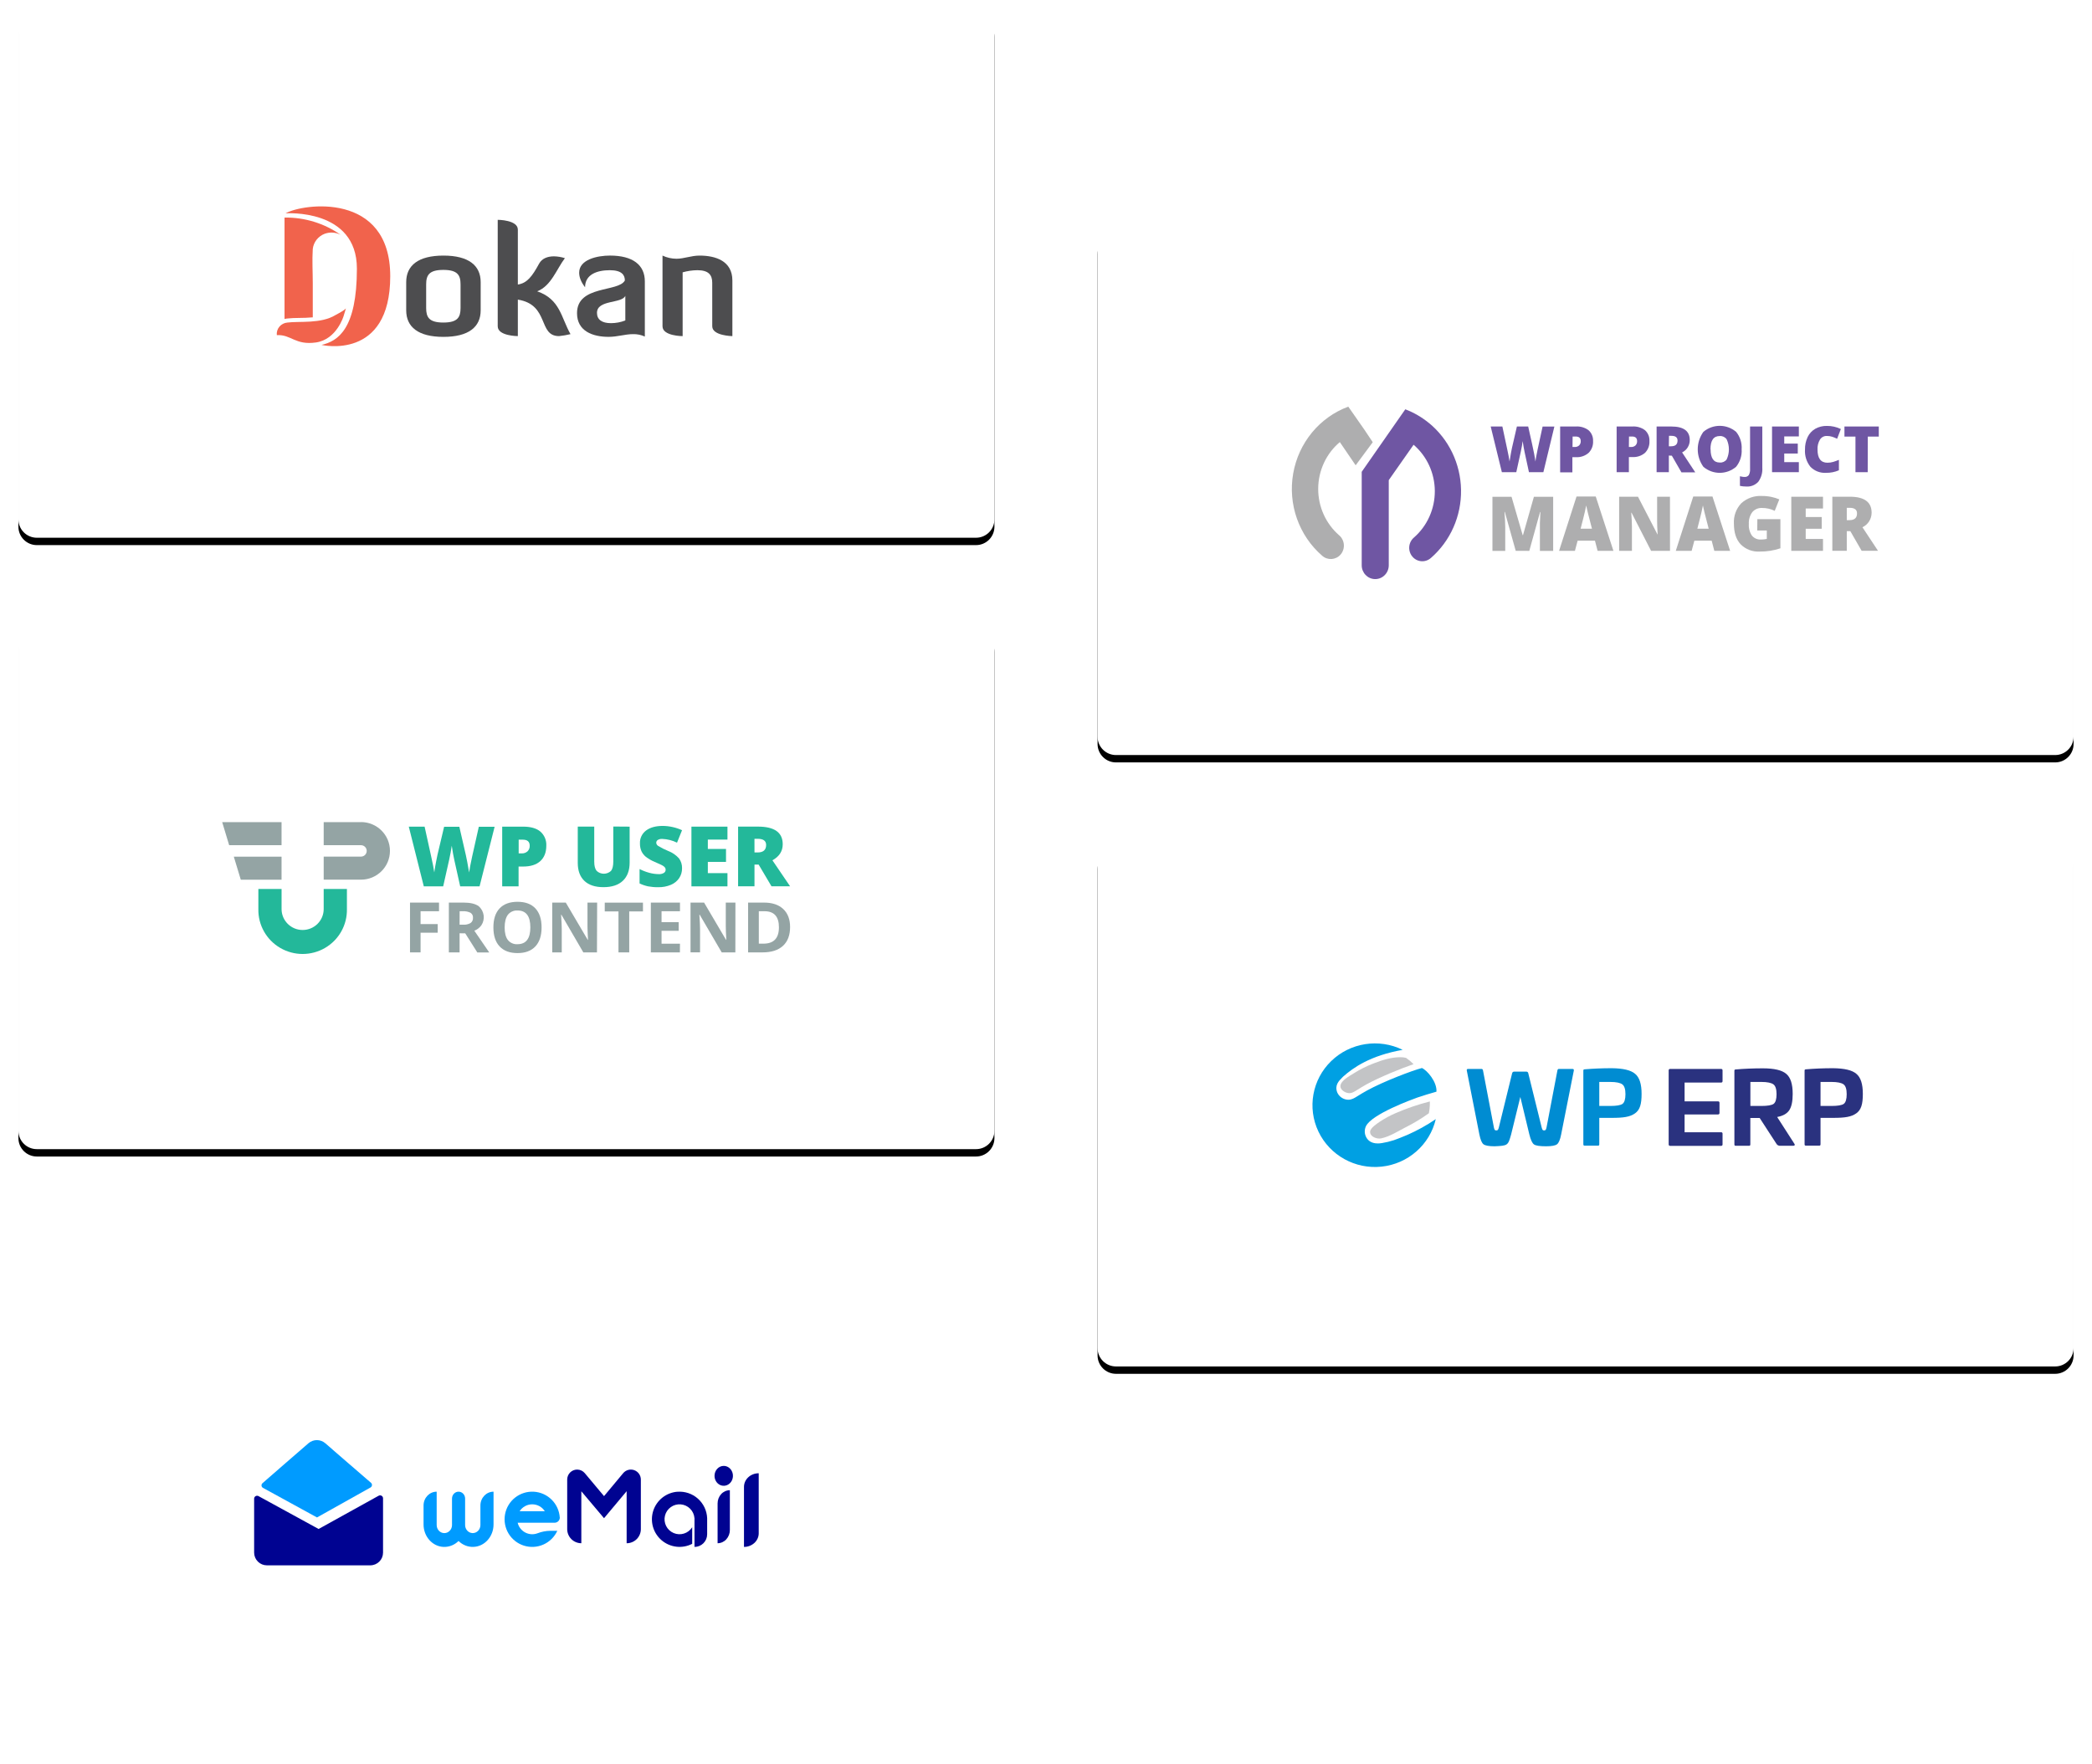 <svg width="568" height="479" viewBox="0 0 568 479" fill="none" xmlns="http://www.w3.org/2000/svg">
<g filter="url(#filter0_d_625_331)">
<path d="M265 3H10C7.239 3 5 5.239 5 8V141C5 143.761 7.239 146 10 146H265C267.761 146 270 143.761 270 141V8C270 5.239 267.761 3 265 3Z" fill="black"/>
</g>
<path d="M265 3H10C7.239 3 5 5.239 5 8V141C5 143.761 7.239 146 10 146H265C267.761 146 270 143.761 270 141V8C270 5.239 267.761 3 265 3Z" fill="white"/>
<g filter="url(#filter1_d_625_331)">
<path d="M265 170H10C7.239 170 5 172.239 5 175V307C5 309.761 7.239 312 10 312H265C267.761 312 270 309.761 270 307V175C270 172.239 267.761 170 265 170Z" fill="black"/>
</g>
<path d="M265 170H10C7.239 170 5 172.239 5 175V307C5 309.761 7.239 312 10 312H265C267.761 312 270 309.761 270 307V175C270 172.239 267.761 170 265 170Z" fill="white"/>
<path d="M265 336H10C7.239 336 5 338.239 5 341V474C5 476.761 7.239 479 10 479H265C267.761 479 270 476.761 270 474V341C270 338.239 267.761 336 265 336Z" fill="white"/>
<g filter="url(#filter2_d_625_331)">
<path d="M558 62H303C300.239 62 298 64.239 298 67V200C298 202.761 300.239 205 303 205H558C560.761 205 563 202.761 563 200V67C563 64.239 560.761 62 558 62Z" fill="black"/>
</g>
<path d="M558 62H303C300.239 62 298 64.239 298 67V200C298 202.761 300.239 205 303 205H558C560.761 205 563 202.761 563 200V67C563 64.239 560.761 62 558 62Z" fill="white"/>
<g filter="url(#filter3_d_625_331)">
<path d="M558 229H303C300.239 229 298 231.239 298 234V366C298 368.761 300.239 371 303 371H558C560.761 371 563 368.761 563 366V234C563 231.239 560.761 229 558 229Z" fill="black"/>
</g>
<path d="M558 229H303C300.239 229 298 231.239 298 234V366C298 368.761 300.239 371 303 371H558C560.761 371 563 368.761 563 366V234C563 231.239 560.761 229 558 229Z" fill="white"/>
<path d="M387.969 114.853C386.04 113.268 383.874 112.01 381.553 111.128L369.719 128.099V130.093V134.149V153.461C369.71 155.525 371.334 157.209 373.354 157.228H373.429C375.448 157.209 377.073 155.525 377.064 153.461V130.364L377.993 129.032L383.803 120.751C387.437 123.867 389.545 128.461 389.568 133.311C389.59 138.16 387.524 142.774 383.919 145.926C382.922 146.758 382.442 148.075 382.663 149.371C382.884 150.667 383.772 151.74 384.985 152.178C386.199 152.616 387.549 152.351 388.516 151.484C393.802 146.884 396.799 140.109 396.688 133.013C396.577 125.918 393.37 119.245 387.944 114.819L387.969 114.853Z" fill="#6F56A3"/>
<path d="M363.586 145.332C359.948 142.167 357.868 137.518 357.904 132.635C357.941 127.752 360.091 123.136 363.777 120.029L368.075 126.334L372.715 120.063L370.449 116.669L366.075 110.407C358.275 113.295 352.573 120.216 351.113 128.565C349.653 136.914 352.658 145.426 358.996 150.898C360.466 152.192 362.677 152.049 363.976 150.576C364.62 149.835 364.942 148.858 364.868 147.869C364.795 146.881 364.332 145.965 363.586 145.332Z" fill="#AEAEAF"/>
<path d="M411.538 149.559L408.571 138.984H408.48C408.618 140.784 408.688 142.186 408.688 143.19V149.567H405.214V134.879H410.399L413.424 145.302H413.507L416.473 134.879H421.7V149.567H418.102V143.131C418.102 142.795 418.102 142.422 418.102 142.013C418.102 141.603 418.146 140.602 418.235 139.009H418.144L415.219 149.567L411.538 149.559Z" fill="#AEAEAF"/>
<path d="M433.765 149.559L433.05 146.808H428.339L427.608 149.559H423.304L428.04 134.812H433.266L438.061 149.559H433.765ZM432.236 143.552L431.613 141.138C431.469 140.577 431.292 139.884 431.081 139.06C430.871 138.235 430.732 137.627 430.666 137.234C430.605 137.576 430.488 138.137 430.317 138.917C430.145 139.696 429.757 141.239 429.153 143.544L432.236 143.552Z" fill="#AEAEAF"/>
<path d="M453.425 149.559H448.29L442.988 139.211H442.897C443.024 140.838 443.088 142.08 443.088 142.938V149.559H439.615V134.87H444.733L450.01 145.075H450.068C449.974 143.594 449.927 142.405 449.927 141.508V134.87H453.416L453.425 149.559Z" fill="#AEAEAF"/>
<path d="M465.456 149.559L464.742 146.808H460.031L459.299 149.559H454.995L459.731 134.812H464.958L469.752 149.559H465.456ZM463.928 143.552L463.304 141.138C463.16 140.577 462.983 139.884 462.773 139.06C462.562 138.235 462.424 137.627 462.357 137.234C462.296 137.576 462.18 138.137 462.008 138.917C461.836 139.696 461.449 141.239 460.845 143.544L463.928 143.552Z" fill="#AEAEAF"/>
<path d="M477.139 140.953H483.396V148.869C481.588 149.475 479.692 149.774 477.787 149.752C475.861 149.874 473.975 149.158 472.602 147.784C471.384 146.471 470.774 144.601 470.774 142.172C470.653 140.126 471.379 138.12 472.777 136.637C474.312 135.243 476.336 134.531 478.394 134.66C479.262 134.655 480.128 134.743 480.978 134.921C481.705 135.069 482.415 135.292 483.097 135.585L481.859 138.698C480.788 138.17 479.61 137.902 478.419 137.916C477.411 137.857 476.433 138.273 475.768 139.043C475.087 139.973 474.754 141.118 474.829 142.273C474.75 143.384 475.043 144.489 475.66 145.411C476.258 146.144 477.166 146.544 478.103 146.488C478.642 146.493 479.18 146.437 479.707 146.32V144.023H477.114L477.139 140.953Z" fill="#AEAEAF"/>
<path d="M494.962 149.559H486.354V134.87H494.962V138.059H490.268V140.372H494.613V143.561H490.268V146.328H494.962V149.559Z" fill="#AEAEAF"/>
<path d="M501.419 144.208V149.55H497.497V134.862H502.249C506.188 134.862 508.16 136.309 508.166 139.203C508.169 140.898 507.195 142.44 505.673 143.148L509.902 149.55H505.457L502.382 144.208H501.419ZM501.419 141.222H502.15C503.518 141.222 504.202 140.61 504.202 139.388C504.202 138.378 503.532 137.874 502.191 137.874H501.419V141.222Z" fill="#AEAEAF"/>
<path d="M419.041 128.199H415.127L413.956 122.79C413.9 122.566 413.812 122.117 413.69 121.444C413.568 120.771 413.479 120.21 413.424 119.761C413.38 120.132 413.308 120.589 413.208 121.133C413.108 121.677 413.008 122.179 412.909 122.639C412.809 123.098 412.402 124.955 411.687 128.208H407.774L404.741 115.799H407.907L409.236 122.016C409.535 123.39 409.743 124.484 409.859 125.297C409.931 124.736 410.061 123.954 410.25 122.95C410.438 121.946 410.613 121.127 410.773 120.493L411.853 115.799H414.92L415.967 120.493C416.144 121.245 416.327 122.114 416.515 123.101C416.703 124.088 416.825 124.823 416.881 125.305C416.953 124.677 417.152 123.589 417.479 122.041L418.833 115.807H422.032L419.041 128.199Z" fill="#6F56A3"/>
<path d="M432.535 119.744C432.608 120.943 432.166 122.114 431.322 122.958C430.357 123.789 429.112 124.208 427.849 124.127H426.918V128.241H423.594V115.799H427.832C429.079 115.703 430.319 116.068 431.322 116.825C432.143 117.562 432.589 118.635 432.535 119.744ZM426.951 121.36H427.558C427.993 121.383 428.42 121.231 428.746 120.939C429.05 120.63 429.21 120.205 429.186 119.77C429.186 118.934 428.729 118.516 427.815 118.516H426.984L426.951 121.36Z" fill="#6F56A3"/>
<path d="M447.841 119.744C447.914 120.943 447.471 122.114 446.627 122.958C445.667 123.768 444.435 124.175 443.187 124.094H442.257V128.207H438.933V115.799H443.171C444.418 115.703 445.658 116.068 446.661 116.825C447.469 117.568 447.903 118.641 447.841 119.744ZM442.257 121.36H442.863C443.299 121.383 443.725 121.231 444.052 120.939C444.355 120.63 444.515 120.205 444.492 119.77C444.492 118.934 444.035 118.516 443.121 118.516H442.29L442.257 121.36Z" fill="#6F56A3"/>
<path d="M453.109 123.69V128.208H449.785V115.799H453.799C457.122 115.799 458.784 117.022 458.784 119.467C458.805 120.904 457.992 122.221 456.707 122.832L460.28 128.241H456.524L453.923 123.724L453.109 123.69ZM453.109 121.166H453.732C454.89 121.166 455.469 120.648 455.469 119.61C455.469 118.758 454.915 118.331 453.807 118.331H453.15L453.109 121.166Z" fill="#6F56A3"/>
<path d="M472.876 121.982C472.993 123.708 472.448 125.413 471.356 126.744C468.793 128.925 465.052 128.925 462.49 126.744C460.446 123.916 460.446 120.074 462.49 117.246C465.063 115.076 468.799 115.076 471.372 117.246C472.453 118.572 472.991 120.267 472.876 121.982ZM464.442 121.982C464.442 124.383 465.273 125.583 466.935 125.583C467.659 125.644 468.364 125.327 468.805 124.742C469.619 123.012 469.619 121.003 468.805 119.273C468.383 118.679 467.69 118.345 466.968 118.39C465.262 118.362 464.409 119.559 464.409 121.982H464.442Z" fill="#6F56A3"/>
<path d="M474.131 132.094C473.553 132.098 472.977 132.039 472.411 131.918V129.31L472.984 129.427C473.2 129.472 473.42 129.495 473.641 129.495C474.089 129.54 474.529 129.353 474.813 128.998C475.085 128.483 475.206 127.899 475.161 127.316V115.799H478.485V126.988C478.581 128.349 478.195 129.7 477.397 130.799C476.558 131.708 475.357 132.185 474.131 132.094Z" fill="#6F56A3"/>
<path d="M488.406 128.199H481.127V115.799H488.406V118.491H484.443V120.443H488.116V123.135H484.443V125.474H488.406V128.199Z" fill="#6F56A3"/>
<path d="M495.984 118.365C495.241 118.341 494.54 118.715 494.14 119.349C493.656 120.162 493.424 121.102 493.475 122.05C493.475 124.439 494.372 125.633 496.167 125.633C496.702 125.636 497.233 125.559 497.746 125.406C498.268 125.248 498.781 125.063 499.283 124.851V127.686C498.186 128.161 497.003 128.396 495.81 128.376C494.225 128.481 492.673 127.886 491.556 126.744C490.49 125.42 489.961 123.736 490.077 122.033C490.056 120.87 490.301 119.719 490.791 118.668C491.239 117.726 491.958 116.944 492.852 116.422C493.82 115.881 494.913 115.611 496.018 115.639C497.33 115.627 498.628 115.914 499.815 116.48L498.801 119.122C498.362 118.911 497.909 118.728 497.447 118.575C496.973 118.428 496.48 118.357 495.984 118.365Z" fill="#6F56A3"/>
<path d="M507.102 128.199H503.778V118.533H500.787V115.791H510.11V118.533H507.127L507.102 128.199Z" fill="#6F56A3"/>
<path d="M130.508 84.254C130.508 88.759 127.273 91.464 120.399 91.464C113.524 91.464 110.289 88.759 110.289 84.254V76.598C110.289 72.093 113.53 69.394 120.399 69.394C127.267 69.394 130.508 72.099 130.508 76.598V84.254ZM125.043 77.212C125.043 74.716 124.246 73.28 120.375 73.28C116.503 73.28 115.707 74.716 115.707 77.212V83.64C115.707 86.136 116.503 87.572 120.375 87.572C124.246 87.572 125.043 86.142 125.043 83.64V77.212Z" fill="#4D4D4F"/>
<path d="M145.857 79.094C152.125 81.266 152.333 86.217 154.896 90.722C153.874 90.972 152.834 91.15 151.786 91.255C145.982 91.255 149.264 82.737 140.6 81.347V91.255C140.6 91.255 135.135 91.255 135.135 88.591V59.683C135.135 59.683 140.6 59.683 140.6 62.347V77.253C143.08 76.882 144.471 75.081 146.362 71.601C147.159 70.124 148.741 69.597 150.4 69.597C151.411 69.615 152.413 69.781 153.374 70.089C151.072 73.159 149.645 77.623 145.857 79.094Z" fill="#4D4D4F"/>
<path d="M169.656 76.147C169.656 74.67 168.812 73.361 165.577 73.361C162.044 73.361 158.851 74.548 158.851 77.994C157.632 76.396 157.251 75.127 157.251 74.021C157.251 70.46 162.169 69.389 165.618 69.389C171.797 69.389 175.08 71.925 175.08 76.39V91.377C174.07 90.911 172.961 90.687 171.845 90.722C169.74 90.722 167.64 91.458 165.244 91.458C160.914 91.458 156.668 89.9 156.668 85.03C156.663 77.374 167.938 79.384 169.656 76.147ZM169.781 80.322C168.812 82.493 162.086 81.306 162.086 84.955C162.086 86.796 163.472 87.74 165.868 87.74C167.209 87.741 168.537 87.491 169.781 87.005V80.322Z" fill="#4D4D4F"/>
<path d="M193.378 76.761C193.378 74.589 192.326 73.361 189.34 73.361C187.987 73.375 186.643 73.57 185.344 73.94V91.261C185.344 91.261 179.879 91.261 179.879 88.597V69.394C181.058 69.951 182.35 70.244 183.661 70.252C185.719 70.252 187.657 69.394 189.929 69.394C194.258 69.394 198.849 70.825 198.849 76.153V91.261C198.849 91.261 193.384 91.18 193.384 88.597L193.378 76.761Z" fill="#4D4D4F"/>
<path d="M77.543 57.923C77.543 57.923 96.901 56.521 96.901 72.921C96.901 89.321 91.784 92.61 87.299 93.647C87.299 93.647 105.954 98.053 105.954 74.994C105.954 51.935 82.164 55.253 77.543 57.923Z" fill="#F1634C"/>
<path d="M93.295 85.806C93.295 85.806 91.43 92.176 85.782 92.981C80.134 93.786 79.084 90.78 75.159 90.989C75.069 90.163 75.32 89.337 75.858 88.695C76.395 88.053 77.173 87.651 78.016 87.578C81.197 87.155 87.157 87.977 91.117 85.522C91.117 85.522 93.478 84.317 93.921 83.733L93.295 85.806Z" fill="#F1634C"/>
<path d="M77.254 59.069V66.962V86.605C77.449 86.556 77.646 86.517 77.845 86.489C78.96 86.374 80.081 86.318 81.203 86.321C82.383 86.321 83.646 86.275 84.921 86.159V76.894C84.921 73.813 84.72 70.668 84.921 67.593C85.135 65.736 86.38 64.149 88.155 63.47C89.571 62.955 91.145 63.056 92.481 63.748C88.045 60.633 82.709 58.993 77.254 59.069Z" fill="#F1634C"/>
<path d="M87.886 241.356V246.815C87.886 249.953 85.326 252.497 82.168 252.497C79.009 252.497 76.449 249.953 76.449 246.815V241.356H70.148V246.815C70.058 251.141 72.329 255.178 76.086 257.368C79.843 259.557 84.498 259.557 88.254 257.368C92.011 255.178 94.283 251.141 94.192 246.815V241.356H87.886Z" fill="#23B89A"/>
<path d="M76.444 223.217H60.328L62.22 229.477H76.444V223.217Z" fill="#94A4A4"/>
<path d="M98.008 223.217H87.886V229.477H98.008C98.869 229.477 99.567 230.17 99.567 231.026C99.567 231.882 98.869 232.576 98.008 232.576H87.886V238.835H98.008C102.355 238.835 105.878 235.335 105.878 231.016C105.878 226.697 102.355 223.196 98.008 223.196V223.217Z" fill="#94A4A4"/>
<path d="M76.444 232.596H63.483L65.376 238.851H76.444V232.596Z" fill="#94A4A4"/>
<path d="M130.207 240.653H124.947L123.371 233.589C123.296 233.294 123.177 232.705 123.015 231.824C122.853 230.942 122.734 230.207 122.658 229.617C122.596 230.098 122.498 230.695 122.364 231.407C122.229 232.119 122.097 232.775 121.966 233.375C121.835 233.975 121.289 236.401 120.328 240.653H115.068L110.991 224.44H115.285L117.078 232.577C117.484 234.374 117.762 235.804 117.91 236.869C118.006 236.116 118.178 235.099 118.427 233.818C118.675 232.536 118.909 231.465 119.129 230.603L120.581 224.47H124.715L126.125 230.603C126.366 231.587 126.611 232.721 126.859 234.006C127.107 235.291 127.279 236.252 127.376 236.889C127.472 236.069 127.739 234.645 128.177 232.617L130.001 224.48H134.294L130.207 240.653Z" fill="#23B89A"/>
<path d="M148.328 229.596C148.328 231.407 147.785 232.806 146.7 233.792C145.615 234.779 144.065 235.272 142.05 235.272H140.799V240.653H136.351V224.44H142.034C144.101 224.44 145.663 224.887 146.721 225.782C147.815 226.749 148.406 228.151 148.328 229.596ZM140.825 231.702H141.636C142.22 231.731 142.792 231.532 143.228 231.148C143.634 230.743 143.849 230.19 143.822 229.622C143.822 228.527 143.205 227.979 141.972 227.979H140.825V231.702Z" fill="#23B89A"/>
<path d="M170.954 224.44V234.199C170.954 236.321 170.344 237.964 169.125 239.127C167.905 240.29 166.145 240.871 163.844 240.871C161.598 240.871 159.876 240.305 158.677 239.173C157.478 238.04 156.876 236.415 156.869 234.296V224.435H161.343V233.95C161.343 235.096 161.56 235.928 161.994 236.447C163.085 237.48 164.81 237.48 165.901 236.447C166.31 235.931 166.515 235.084 166.515 233.904V224.409L170.954 224.44Z" fill="#23B89A"/>
<path d="M185.184 235.73C185.202 236.679 184.932 237.612 184.409 238.41C183.857 239.218 183.078 239.851 182.167 240.23C181.081 240.685 179.91 240.907 178.731 240.881C177.805 240.896 176.881 240.819 175.971 240.653C175.169 240.481 174.39 240.214 173.651 239.859V235.953C174.494 236.385 175.381 236.726 176.297 236.971C177.118 237.198 177.966 237.319 178.818 237.332C179.327 237.37 179.834 237.25 180.27 236.991C180.565 236.798 180.738 236.47 180.73 236.121C180.735 235.912 180.67 235.706 180.544 235.536C180.378 235.332 180.174 235.16 179.945 235.028C179.669 234.858 178.939 234.519 177.754 234.011C176.888 233.653 176.075 233.183 175.336 232.612C174.823 232.192 174.414 231.661 174.142 231.061C173.869 230.403 173.737 229.697 173.755 228.986C173.692 227.624 174.312 226.319 175.413 225.492C176.519 224.658 178.036 224.241 179.965 224.241C181.769 224.263 183.548 224.659 185.184 225.406L183.82 228.788C182.578 228.177 181.219 227.83 179.831 227.771C179.389 227.735 178.947 227.84 178.57 228.071C178.324 228.24 178.177 228.518 178.178 228.813C178.197 229.164 178.39 229.483 178.694 229.668C179.563 230.196 180.474 230.655 181.417 231.041C182.556 231.473 183.57 232.171 184.373 233.075C184.927 233.851 185.211 234.782 185.184 235.73Z" fill="#23B89A"/>
<path d="M197.513 240.653H187.731V224.44H197.513V227.954H192.185V230.497H197.12V234.011H192.185V237.062H197.513V240.653Z" fill="#23B89A"/>
<path d="M204.85 234.743V240.642H200.401V224.429H205.8C210.278 224.429 212.517 226.026 212.517 229.22C212.517 231.098 211.586 232.551 209.722 233.578L214.522 240.642H209.474L205.981 234.743H204.85ZM204.85 231.448H205.682C207.235 231.448 208.012 230.769 208.012 229.413C208.012 228.298 207.249 227.74 205.723 227.74H204.844L204.85 231.448Z" fill="#23B89A"/>
<path d="M114.189 258.579H111.322V245.057H119.196V247.406H114.189V250.895H118.84V253.234H114.189V258.579Z" fill="#94A4A4"/>
<path d="M124.782 253.392V258.579H121.868V245.057H125.872C127.739 245.057 129.117 245.396 130.006 246.074C131.498 247.397 131.786 249.594 130.683 251.246C130.201 251.893 129.546 252.397 128.791 252.7C130.858 255.752 132.205 257.716 132.832 258.595H129.597L126.316 253.407L124.782 253.392ZM124.782 251.063H125.722C126.433 251.115 127.144 250.957 127.763 250.61C128.216 250.278 128.464 249.74 128.419 249.186C128.469 248.643 128.211 248.118 127.748 247.818C127.107 247.507 126.394 247.366 125.681 247.411H124.797L124.782 251.063Z" fill="#94A4A4"/>
<path d="M147.046 251.8C147.046 254.038 146.483 255.759 145.357 256.962C144.23 258.166 142.613 258.768 140.505 258.768C138.4 258.768 136.783 258.166 135.653 256.962C134.523 255.759 133.96 254.031 133.963 251.78C133.963 249.529 134.528 247.81 135.658 246.623C136.788 245.436 138.409 244.843 140.52 244.843C142.632 244.843 144.247 245.442 145.367 246.638C146.486 247.835 147.046 249.556 147.046 251.8ZM137.017 251.8C137.017 253.312 137.308 254.45 137.89 255.213C138.516 255.997 139.495 256.425 140.505 256.357C142.83 256.357 143.993 254.831 143.993 251.78C143.993 248.729 142.837 247.203 140.525 247.203C139.514 247.141 138.536 247.571 137.906 248.352C137.317 249.139 137.021 250.288 137.017 251.8Z" fill="#94A4A4"/>
<path d="M162.082 258.579H158.378L152.425 248.352H152.343C152.463 250.159 152.523 251.448 152.523 252.217V258.579H149.94V245.057H153.614L159.582 255.187H159.649C159.556 253.431 159.509 252.188 159.509 251.459V245.057H162.129L162.082 258.579Z" fill="#94A4A4"/>
<path d="M170.841 258.579H167.926V247.457H164.196V245.072H174.571V247.457H170.841V258.579Z" fill="#94A4A4"/>
<path d="M184.6 258.579H176.71V245.057H184.621V247.406H179.619V250.376H184.269V252.726H179.619V256.214H184.621L184.6 258.579Z" fill="#94A4A4"/>
<path d="M199.657 258.579H195.952L189.974 248.347H189.891C190.011 250.154 190.072 251.443 190.072 252.212V258.574H187.488V245.052H191.162L197.13 255.182H197.197C197.104 253.426 197.058 252.183 197.058 251.454V245.052H199.677L199.657 258.579Z" fill="#94A4A4"/>
<path d="M214.517 251.688C214.517 253.916 213.873 255.621 212.585 256.804C211.296 257.988 209.438 258.579 207.009 258.579H203.119V245.057H207.433C209.676 245.057 211.417 245.64 212.657 246.806C213.897 247.972 214.517 249.6 214.517 251.688ZM211.489 251.765C211.489 248.859 210.185 247.406 207.578 247.406H206.028V256.209H207.278C210.085 256.213 211.489 254.731 211.489 251.765Z" fill="#94A4A4"/>
<path d="M426.922 290.225C427.226 290.225 427.364 290.359 427.31 290.657L423.868 308.018C423.593 309.447 423.206 310.335 422.74 310.686C422.273 311.036 421.279 311.223 419.764 311.223C418.057 311.223 416.954 311.06 416.484 310.71C416.014 310.36 415.602 309.488 415.235 308.014L412.784 297.83L410.287 308.014C409.434 311.032 409.404 311.06 405.796 311.223C404.281 311.223 403.261 311.036 402.795 310.686C402.329 310.335 401.963 309.464 401.667 308.018L398.25 290.657C398.196 290.359 398.304 290.225 398.608 290.225H402.271C402.462 290.225 402.6 290.359 402.658 290.657L405.605 306.103C405.742 306.775 405.879 306.918 406.237 306.918C406.678 306.918 406.762 306.783 406.953 306.103L410.561 291.386C410.612 291.118 410.862 290.931 411.14 290.954H414.391C414.662 290.932 414.903 291.122 414.94 291.386L418.578 306.103C418.769 306.775 418.827 306.918 419.268 306.918C419.626 306.918 419.764 306.755 419.901 306.103L422.848 290.657C422.931 290.306 423.014 290.225 423.264 290.225H426.922Z" fill="#008CD2"/>
<path d="M443.945 291.545C445.131 292.514 445.71 294.323 445.71 296.991C445.71 299.769 445.269 301.329 443.92 302.286C442.572 303.244 440.836 303.508 437.64 303.508H434.223V310.625C434.223 310.975 434.139 311.056 433.806 311.056H430.31C429.981 311.056 429.894 310.975 429.894 310.625V290.702C429.894 290.404 429.977 290.351 430.31 290.323C432.541 290.135 434.963 290.025 437.635 290.025C440.695 290.062 442.788 290.551 443.945 291.545ZM434.223 293.757V300.274H437.198C438.863 300.274 440.008 300.087 440.528 299.708C441.048 299.329 441.327 298.441 441.327 297.093C441.327 295.744 441.052 294.856 440.495 294.425C439.937 293.993 438.83 293.753 437.19 293.753L434.223 293.757Z" fill="#008CD2"/>
<path d="M467.274 290.225C467.388 290.208 467.504 290.246 467.586 290.326C467.668 290.406 467.707 290.52 467.69 290.632V293.516C467.707 293.629 467.668 293.742 467.586 293.823C467.504 293.903 467.388 293.94 467.274 293.924H457.385V299.019H466.42C466.724 299.019 466.861 299.154 466.861 299.427V302.176C466.861 302.445 466.724 302.584 466.42 302.584H457.385V307.411H467.274C467.388 307.394 467.504 307.431 467.586 307.512C467.668 307.592 467.707 307.706 467.69 307.818V310.702C467.707 310.814 467.668 310.928 467.586 311.008C467.504 311.089 467.388 311.126 467.274 311.109H453.476C453.202 311.109 453.06 310.975 453.06 310.678V290.632C453.043 290.52 453.081 290.406 453.163 290.326C453.245 290.246 453.362 290.208 453.476 290.225H467.274Z" fill="#2A327F"/>
<path d="M484.97 291.545C486.156 292.514 486.735 294.323 486.735 296.991C486.735 299.028 486.431 300.494 485.799 301.439C485.166 302.384 484.092 302.975 482.519 303.272L487.201 310.551C487.422 310.849 487.284 311.089 486.872 311.089H483.389C482.931 311.133 482.492 310.897 482.286 310.494L477.77 303.541H475.235V310.657C475.235 311.008 475.152 311.089 474.819 311.089H471.323C470.994 311.089 470.907 311.008 470.907 310.657V290.734C470.907 290.437 470.99 290.384 471.323 290.355C473.554 290.168 475.976 290.058 478.648 290.058C481.707 290.062 483.801 290.551 484.97 291.545ZM475.248 293.757V300.274H478.224C479.888 300.274 481.033 300.087 481.553 299.708C482.073 299.329 482.352 298.441 482.352 297.093C482.352 295.744 482.078 294.856 481.52 294.425C480.962 293.993 479.855 293.753 478.215 293.753L475.248 293.757Z" fill="#2A327F"/>
<path d="M504.016 291.545C505.202 292.514 505.781 294.323 505.781 296.991C505.781 299.769 505.339 301.329 503.991 302.286C502.642 303.244 500.907 303.508 497.71 303.508H494.293V310.625C494.293 310.975 494.21 311.056 493.877 311.056H490.381C490.052 311.056 489.965 310.975 489.965 310.625V290.702C489.965 290.404 490.048 290.351 490.381 290.323C492.612 290.135 495.034 290.025 497.706 290.025C500.786 290.062 502.867 290.551 504.016 291.545ZM494.293 293.757V300.274H497.269C498.934 300.274 500.079 300.087 500.599 299.708C501.119 299.329 501.398 298.441 501.398 297.093C501.398 295.744 501.123 294.856 500.566 294.425C500.008 293.993 498.901 293.753 497.261 293.753L494.293 293.757Z" fill="#2A327F"/>
<path d="M381.763 287.218C381.249 287.09 380.72 287.029 380.19 287.037C377.732 287.037 375.25 287.826 372.983 288.709C371.098 289.427 369.29 290.33 367.586 291.403C366.486 292.109 364.07 293.341 363.941 294.808C363.846 295.884 365.166 296.668 366.096 296.783C366.951 296.89 367.624 296.463 368.338 296.011C369.326 295.387 370.227 294.853 371.094 294.368C374.415 292.553 380.111 290.187 383.797 288.926C383.174 288.296 382.493 287.725 381.763 287.218Z" fill="#C3C4C6"/>
<path d="M382.054 308.151L381.282 308.468C380.368 308.845 379.422 309.24 378.463 309.564C377.4 309.913 376.31 310.177 375.204 310.353C374.831 310.416 374.453 310.449 374.075 310.451C372.136 310.451 371.244 309.461 370.837 308.55C370.438 307.654 370.453 306.632 370.878 305.749C372.477 302.463 383.581 298.434 384.843 297.986C386.226 297.494 388.447 296.849 390.012 296.397C390.186 293.723 387.484 290.594 386.064 289.974C383.478 290.639 375.607 293.633 371.165 296.077C370.309 296.549 369.421 297.075 368.446 297.691C367.777 298.101 367.03 298.586 366.092 298.586C365.975 298.586 365.859 298.579 365.743 298.566C364.565 298.43 363.549 297.684 363.078 296.607C362.318 294.684 363.493 293.489 364.373 292.615L364.672 292.311L364.693 292.29C367.379 289.92 371.962 286.614 380.837 285.037C374.368 281.865 366.578 283.093 361.426 288.097C356.274 293.102 354.889 300.784 357.976 307.242C361.063 313.699 367.944 317.515 375.123 316.75C382.301 315.985 388.203 310.807 389.829 303.847C387.381 305.523 384.778 306.964 382.054 308.151Z" fill="#00A0E3"/>
<path d="M388.214 299.054C385.051 299.86 381.958 300.915 378.965 302.208C377.439 302.859 375.978 303.65 374.602 304.57C373.859 305.083 372.057 306.246 371.999 307.252C371.92 308.64 373.871 309.326 375.013 309.075C377.383 308.55 379.326 307.268 381.389 306.2C383.683 305.065 385.878 303.745 387.953 302.254C388.132 301.347 388.222 300.426 388.222 299.502C388.227 299.354 388.218 299.206 388.214 299.054Z" fill="#C3C4C6"/>
<path fill-rule="evenodd" clip-rule="evenodd" d="M124.501 404.999C125.485 404.999 126.283 405.839 126.283 406.873V414.058C126.283 415.236 127.17 416.203 128.289 416.244H128.361C129.481 416.245 130.399 415.311 130.437 414.134V408.748C130.437 406.678 132.032 404.999 134 404.999V413.914C134 417.145 131.604 419.893 128.534 419.991C127.04 420.043 125.588 419.465 124.5 418.387C123.412 419.467 121.96 420.046 120.466 419.996C117.396 419.899 115 417.151 115 413.919V408.749C115 406.678 116.595 404.999 118.563 404.999V414.062C118.563 415.241 119.451 416.208 120.57 416.248H120.636C121.761 416.254 122.686 415.318 122.724 414.134V406.874C122.724 405.84 123.519 405.001 124.501 404.999V404.999Z" fill="#009BFF"/>
<path fill-rule="evenodd" clip-rule="evenodd" d="M183.935 405.02C184.939 404.944 185.948 405.071 186.903 405.393C187.857 405.715 188.736 406.226 189.489 406.895C190.241 407.563 190.851 408.376 191.282 409.284C191.714 410.193 191.958 411.18 192 412.185V416.565C192 417.016 191.911 417.463 191.738 417.879C191.565 418.296 191.312 418.675 190.993 418.994C190.674 419.313 190.295 419.566 189.878 419.738C189.461 419.91 189.014 419.999 188.563 419.999V412.186H188.552C188.478 411.223 188.064 410.317 187.383 409.632C186.702 408.947 185.8 408.527 184.837 408.447C183.874 408.364 182.913 408.628 182.127 409.19C181.341 409.752 180.781 410.577 180.549 411.515C180.316 412.453 180.426 413.443 180.858 414.308C181.29 415.172 182.017 415.854 182.907 416.231C184.743 417.011 186.875 416.345 187.939 414.658V419.158C186.616 419.837 185.122 420.109 183.645 419.938C182.168 419.767 180.775 419.163 179.642 418.2C178.51 417.238 177.689 415.961 177.284 414.531C176.879 413.102 176.908 411.584 177.368 410.171C177.828 408.758 178.698 407.513 179.866 406.594C181.035 405.676 182.45 405.125 183.932 405.012L183.935 405.02V405.02Z" fill="#000391"/>
<path fill-rule="evenodd" clip-rule="evenodd" d="M144.503 408.433C143.821 408.432 143.15 408.604 142.552 408.931C141.954 409.259 141.448 409.732 141.081 410.307H147.926C147.559 409.732 147.053 409.259 146.454 408.932C145.856 408.604 145.185 408.433 144.503 408.433V408.433ZM148.455 413.431H140.55C140.683 413.989 140.933 414.514 141.283 414.969C141.633 415.424 142.076 415.799 142.582 416.071C143.088 416.343 143.646 416.504 144.218 416.544C144.791 416.585 145.366 416.504 145.905 416.306C147.024 415.871 148.211 415.639 149.411 415.619H151.319C150.558 417.281 149.216 418.608 147.545 419.35C145.874 420.093 143.99 420.199 142.246 419.65C140.502 419.1 139.019 417.932 138.076 416.366C137.132 414.8 136.793 412.943 137.123 411.145C137.452 409.347 138.427 407.73 139.864 406.6C141.302 405.47 143.102 404.904 144.928 405.009C146.753 405.113 148.477 405.88 149.777 407.167C151.076 408.453 151.861 410.17 151.983 411.994L151.999 412.012C151.999 412.388 151.85 412.75 151.583 413.016C151.317 413.282 150.956 413.432 150.579 413.432L148.454 413.431H148.455Z" fill="#009BFF"/>
<path fill-rule="evenodd" clip-rule="evenodd" d="M196.499 397.999C197.51 397.999 198.422 398.656 198.809 399.665C199.197 400.675 198.983 401.836 198.269 402.609C197.553 403.381 196.478 403.612 195.544 403.195C194.609 402.777 194 401.792 194 400.699C194 399.209 195.119 397.999 196.499 397.999V397.999ZM198.165 404.599V415.397C198.171 416.338 197.824 417.247 197.191 417.944C196.893 418.273 196.529 418.537 196.123 418.719C195.718 418.9 195.278 418.996 194.834 418.999V408.199C194.834 407.244 195.184 406.329 195.809 405.653C196.107 405.324 196.471 405.06 196.876 404.879C197.282 404.697 197.721 404.602 198.165 404.599V404.599ZM206 399.999V416.304C206 417.284 205.58 418.224 204.83 418.917C204.055 419.619 203.046 420.005 202 419.999V403.691C202 401.652 203.79 399.999 206 399.999Z" fill="#000391"/>
<path d="M163.999 406.207L169.199 399.974C169.557 399.546 170.038 399.238 170.577 399.093C171.116 398.948 171.686 398.972 172.21 399.163C172.735 399.353 173.188 399.701 173.508 400.158C173.828 400.615 173.999 401.16 173.999 401.718L174 415.16C174 416.177 173.596 417.153 172.876 417.873C172.157 418.593 171.182 418.998 170.164 418.999H170.14V404.869L164 412.202L157.837 404.894V418.998C157.333 418.998 156.834 418.899 156.368 418.706C155.902 418.514 155.479 418.231 155.122 417.874C154.766 417.518 154.483 417.094 154.291 416.628C154.098 416.162 153.999 415.663 154 415.159V401.702C154 401.347 154.069 400.996 154.205 400.668C154.34 400.34 154.539 400.042 154.79 399.791C155.041 399.54 155.339 399.341 155.666 399.205C155.994 399.069 156.345 398.999 156.7 398.999C157.499 398.999 158.256 399.352 158.77 399.964L163.999 406.207Z" fill="#000391"/>
<path fill-rule="evenodd" clip-rule="evenodd" d="M86.505 415.129L70.184 406.202C70.064 406.137 69.928 406.104 69.792 406.106C69.655 406.108 69.521 406.144 69.402 406.212C69.284 406.279 69.184 406.376 69.114 406.493C69.044 406.61 69.004 406.743 69 406.879V421.549C69.003 422.466 69.37 423.345 70.02 423.992C70.671 424.639 71.552 425.001 72.469 424.999H100.53C101.45 424.999 102.332 424.636 102.983 423.989C103.305 423.669 103.561 423.289 103.735 422.87C103.91 422.452 104 422.003 104 421.549V406.776C103.996 406.639 103.956 406.505 103.886 406.387C103.815 406.27 103.715 406.172 103.595 406.105C103.475 406.037 103.34 406.001 103.202 406C103.064 405.999 102.929 406.033 102.808 406.1L86.505 415.13V415.129Z" fill="#000391"/>
<path fill-rule="evenodd" clip-rule="evenodd" d="M86.066 411.999L100.6 403.86C100.709 403.799 100.802 403.713 100.871 403.608C100.939 403.504 100.982 403.385 100.995 403.26C101.008 403.136 100.991 403.01 100.946 402.894C100.9 402.778 100.827 402.674 100.733 402.592C97.35 399.644 91.477 394.639 88.339 391.868C87.71 391.315 86.903 391.007 86.065 391C85.228 390.993 84.416 391.287 83.777 391.828C80.497 394.622 74.7 399.739 71.267 402.697C71.173 402.779 71.1 402.883 71.054 402.999C71.009 403.115 70.992 403.241 71.005 403.365C71.018 403.49 71.061 403.609 71.129 403.713C71.198 403.818 71.291 403.904 71.4 403.965L86.066 411.999Z" fill="#009BFF"/>
<defs>
<filter id="filter0_d_625_331" x="0" y="0" width="275" height="153" filterUnits="userSpaceOnUse" color-interpolation-filters="sRGB">
<feFlood flood-opacity="0" result="BackgroundImageFix"/>
<feColorMatrix in="SourceAlpha" type="matrix" values="0 0 0 0 0 0 0 0 0 0 0 0 0 0 0 0 0 0 127 0" result="hardAlpha"/>
<feOffset dy="2"/>
<feGaussianBlur stdDeviation="2.5"/>
<feColorMatrix type="matrix" values="0 0 0 0 0 0 0 0 0 0 0 0 0 0 0 0 0 0 0.078 0"/>
<feBlend mode="normal" in2="BackgroundImageFix" result="effect1_dropShadow_625_331"/>
<feBlend mode="normal" in="SourceGraphic" in2="effect1_dropShadow_625_331" result="shape"/>
</filter>
<filter id="filter1_d_625_331" x="0" y="167" width="275" height="152" filterUnits="userSpaceOnUse" color-interpolation-filters="sRGB">
<feFlood flood-opacity="0" result="BackgroundImageFix"/>
<feColorMatrix in="SourceAlpha" type="matrix" values="0 0 0 0 0 0 0 0 0 0 0 0 0 0 0 0 0 0 127 0" result="hardAlpha"/>
<feOffset dy="2"/>
<feGaussianBlur stdDeviation="2.5"/>
<feColorMatrix type="matrix" values="0 0 0 0 0 0 0 0 0 0 0 0 0 0 0 0 0 0 0.078 0"/>
<feBlend mode="normal" in2="BackgroundImageFix" result="effect1_dropShadow_625_331"/>
<feBlend mode="normal" in="SourceGraphic" in2="effect1_dropShadow_625_331" result="shape"/>
</filter>
<filter id="filter2_d_625_331" x="293" y="59" width="275" height="153" filterUnits="userSpaceOnUse" color-interpolation-filters="sRGB">
<feFlood flood-opacity="0" result="BackgroundImageFix"/>
<feColorMatrix in="SourceAlpha" type="matrix" values="0 0 0 0 0 0 0 0 0 0 0 0 0 0 0 0 0 0 127 0" result="hardAlpha"/>
<feOffset dy="2"/>
<feGaussianBlur stdDeviation="2.5"/>
<feColorMatrix type="matrix" values="0 0 0 0 0 0 0 0 0 0 0 0 0 0 0 0 0 0 0.078 0"/>
<feBlend mode="normal" in2="BackgroundImageFix" result="effect1_dropShadow_625_331"/>
<feBlend mode="normal" in="SourceGraphic" in2="effect1_dropShadow_625_331" result="shape"/>
</filter>
<filter id="filter3_d_625_331" x="293" y="226" width="275" height="152" filterUnits="userSpaceOnUse" color-interpolation-filters="sRGB">
<feFlood flood-opacity="0" result="BackgroundImageFix"/>
<feColorMatrix in="SourceAlpha" type="matrix" values="0 0 0 0 0 0 0 0 0 0 0 0 0 0 0 0 0 0 127 0" result="hardAlpha"/>
<feOffset dy="2"/>
<feGaussianBlur stdDeviation="2.5"/>
<feColorMatrix type="matrix" values="0 0 0 0 0 0 0 0 0 0 0 0 0 0 0 0 0 0 0.078 0"/>
<feBlend mode="normal" in2="BackgroundImageFix" result="effect1_dropShadow_625_331"/>
<feBlend mode="normal" in="SourceGraphic" in2="effect1_dropShadow_625_331" result="shape"/>
</filter>
</defs>
</svg>
